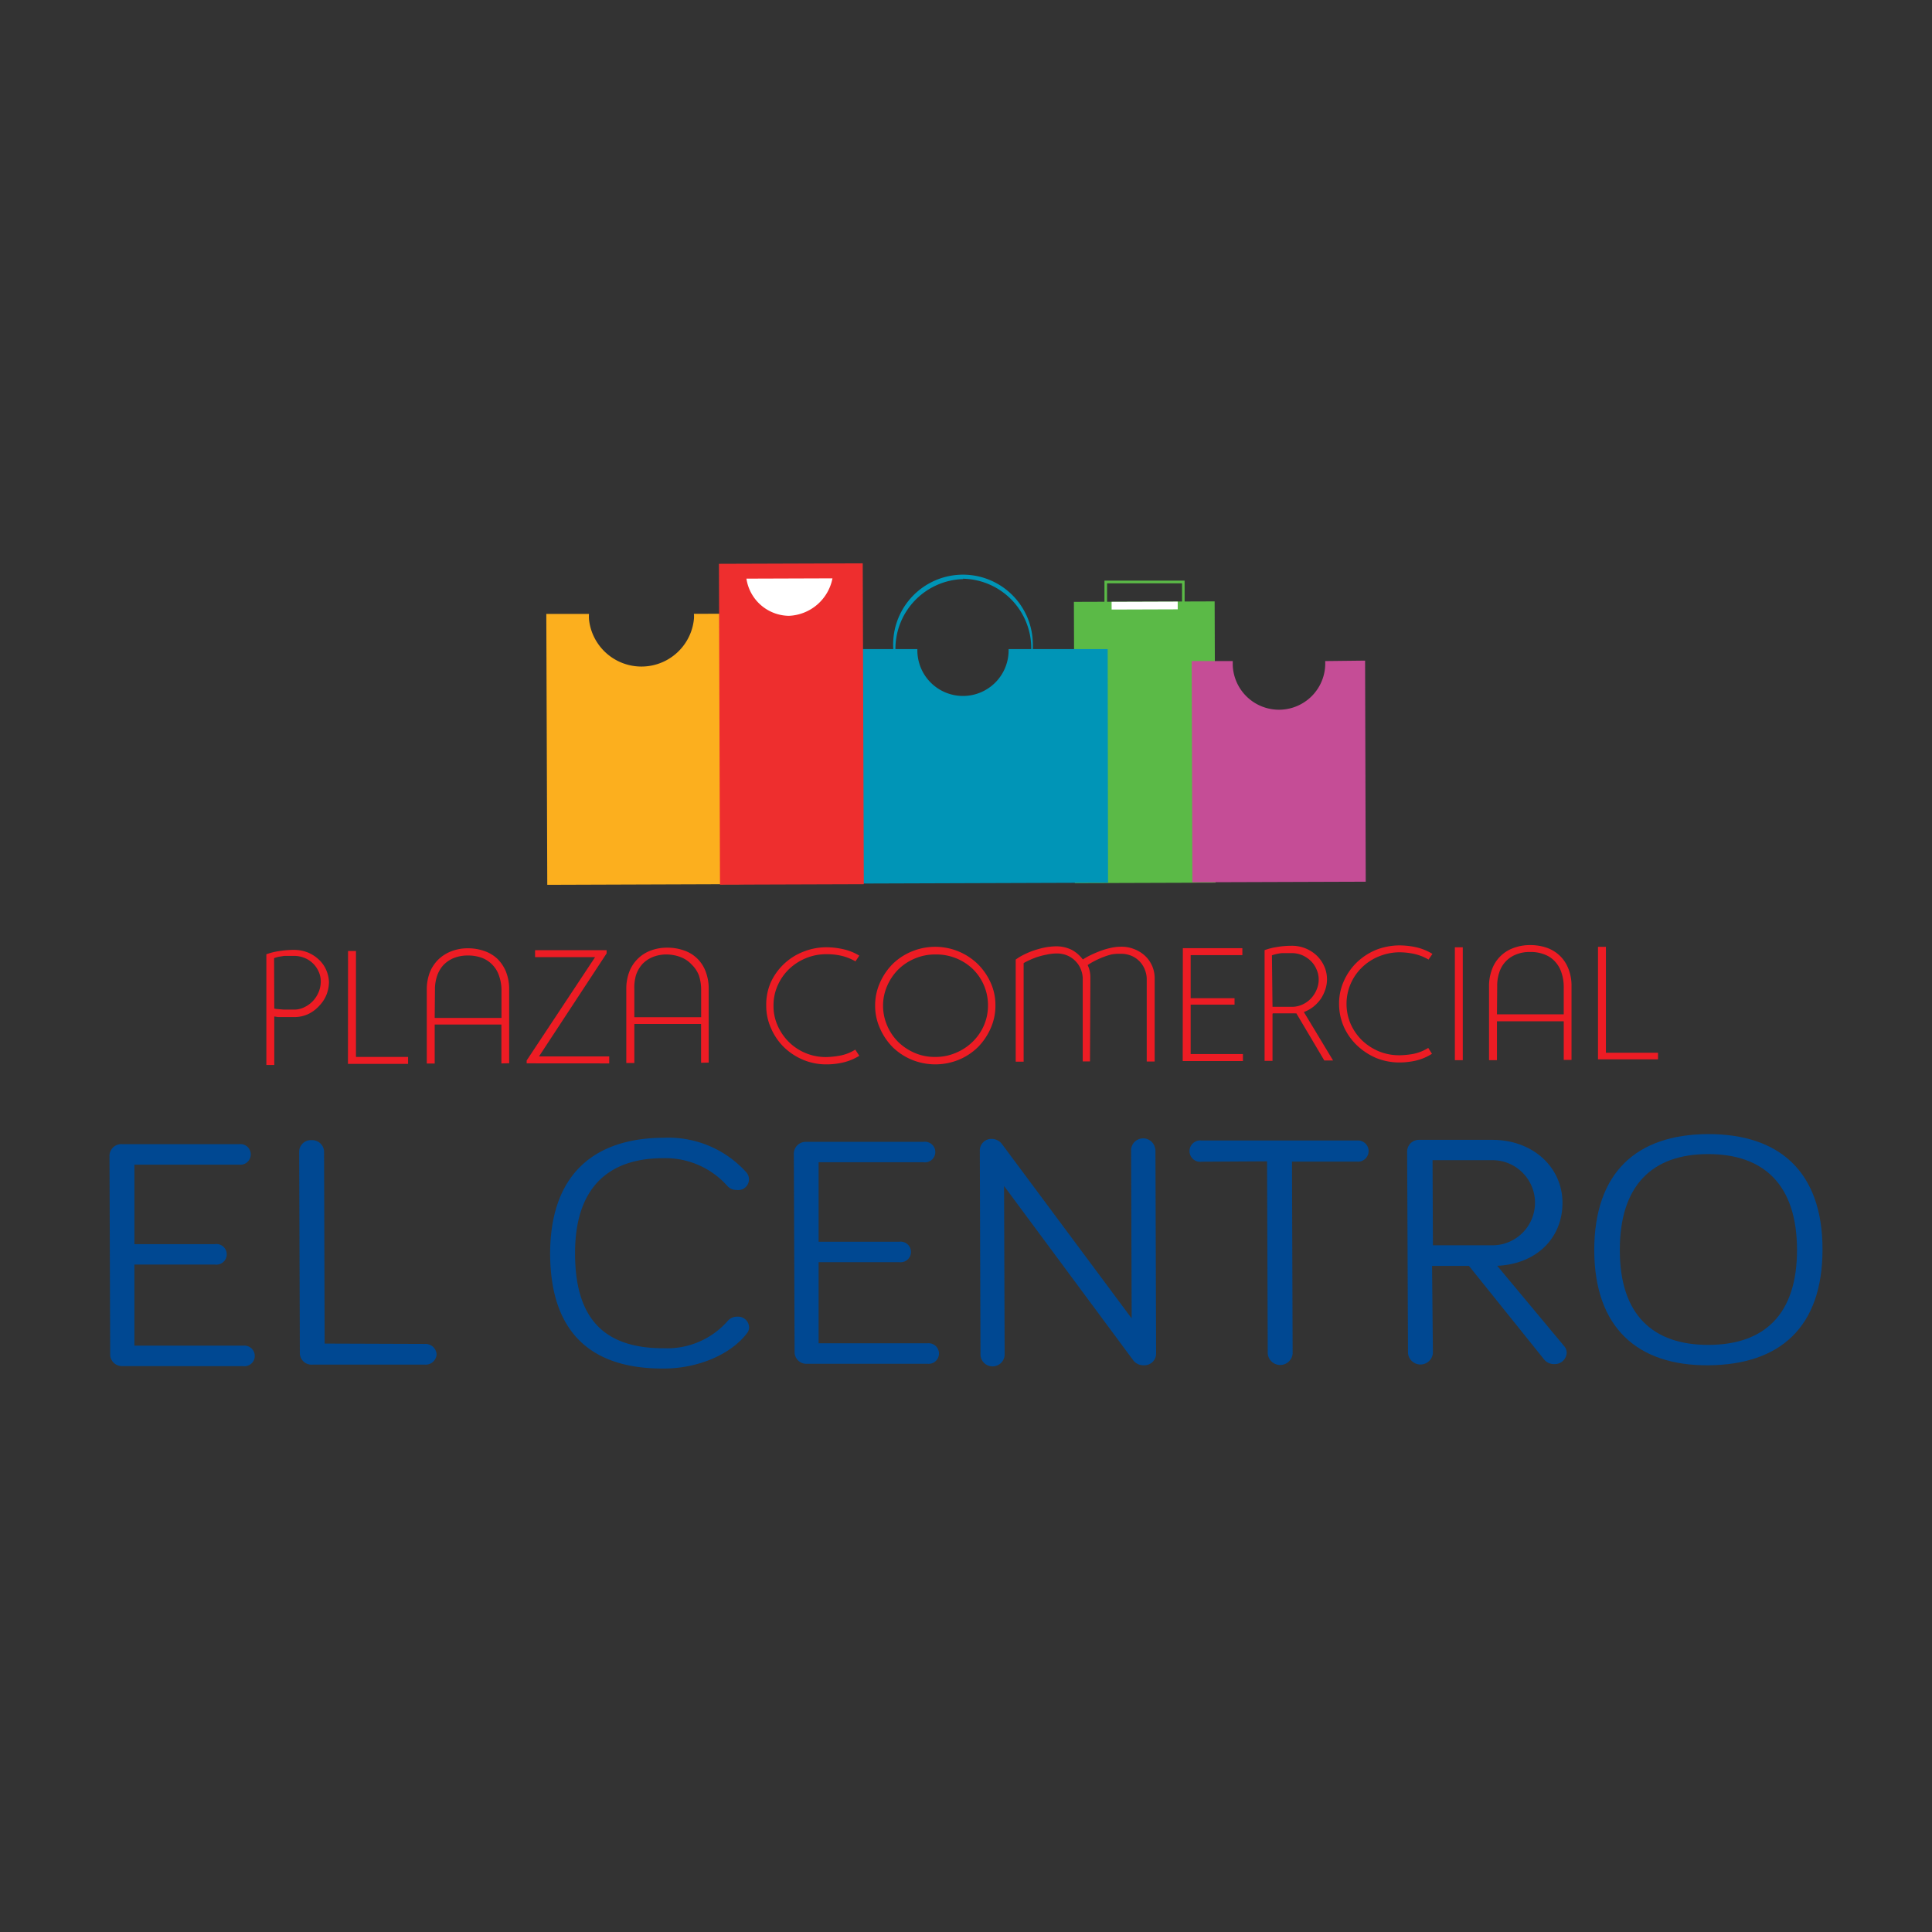 <svg xmlns="http://www.w3.org/2000/svg" viewBox="0 0 600 600"><rect x="0" y="0" width="600" height="600" fill="#333333" stroke="none"/><defs><style>.cls-1{fill:none;}.cls-2{fill:#5bba47;}.cls-3{fill:#fff;}.cls-4{fill:#0095b7;}.cls-5{fill:#ed1c24;}.cls-6{fill:#004892;}.cls-7{fill:#c54d96;}.cls-8{fill:#fcaf1e;}.cls-9{fill:#ee2e2e;}</style></defs><g id="Layer_2" data-name="Layer 2"><g id="Layer_1-2" data-name="Layer 1"><rect class="cls-1" width="600" height="600"/><g id="Layer_2-2" data-name="Layer 2"><g id="Capa_1" data-name="Capa 1"><rect class="cls-2" x="333.65" y="186.84" width="43.71" height="87.35" transform="translate(-0.76 1.18) rotate(-0.19)"/><path class="cls-2" d="M367.9,191.79H343V180.32h24.89Zm-24.09-.74H367.1v-9.9H343.81Z"/><rect class="cls-3" x="345.22" y="186.87" width="20.53" height="2.4" transform="translate(-0.62 1.18) rotate(-0.19)"/><path class="cls-4" d="M313.23,201.59h0a14.17,14.17,0,1,1-28.33,0v0H255.27l.24,72.84,88.6-.3L344,201.59Z"/><path class="cls-5" d="M91.32,315.86c-.52,0-1,0-1.54,0H86.4l-1.22-.18v15.05H82.72V296.36a18.88,18.88,0,0,1,3.71-.95,30,30,0,0,1,4.83-.42,12.05,12.05,0,0,1,4.24.77,11.21,11.21,0,0,1,3.43,2.17,9.47,9.47,0,0,1,2.34,3.23,10.11,10.11,0,0,1,.89,3.79,11.05,11.05,0,0,1-.71,3.82,10.48,10.48,0,0,1-2.25,3.53,10.94,10.94,0,0,1-3.38,2.58A10.15,10.15,0,0,1,91.32,315.86Zm-6.14-2.64a6.61,6.61,0,0,0,1.25.18l1.66.14h3.14a7.1,7.1,0,0,0,3.35-.77,8.89,8.89,0,0,0,2.69-2A9.26,9.26,0,0,0,99,308a8.76,8.76,0,0,0,.62-3.2,7.41,7.41,0,0,0-.71-3.17,8.09,8.09,0,0,0-4.44-4.18,8.41,8.41,0,0,0-3.17-.59h-3l-1.72.27a8.19,8.19,0,0,0-1.46.44Z"/><path class="cls-5" d="M108.09,295.35h2.46v32.89h16.18v2.16H108.06Z"/><path class="cls-5" d="M155.71,330.26V318.17H135v12.12h-2.46V307.35a14.9,14.9,0,0,1,.88-5.21,11.81,11.81,0,0,1,2.55-4,12.25,12.25,0,0,1,4-2.64,14,14,0,0,1,5.22-1,15.2,15.2,0,0,1,5.18.83,11.26,11.26,0,0,1,4.09,2.43,11.85,11.85,0,0,1,2.67,4,14.48,14.48,0,0,1,1,5.48V330.2ZM135,316.12h20.74v-8.44a13.56,13.56,0,0,0-.71-4.51,9,9,0,0,0-5.25-5.66,12.36,12.36,0,0,0-4.5-.77,11.49,11.49,0,0,0-4.45.83,9.36,9.36,0,0,0-3.2,2.22,9.56,9.56,0,0,0-1.92,3.38,13.25,13.25,0,0,0-.63,4.24Z"/><path class="cls-5" d="M163.56,330.23v-.89l21.25-32.09H166.17v-2.17h22.22v1l-21,32h21.81v2.17Z"/><path class="cls-5" d="M217.73,330.05V318H197v12.12H194.5V307.14a14.94,14.94,0,0,1,.88-5.21,11.37,11.37,0,0,1,6.55-6.67,14.31,14.31,0,0,1,5.25-.95,15.27,15.27,0,0,1,5.15.83,10.81,10.81,0,0,1,6.76,6.43,14.48,14.48,0,0,1,1,5.48V330ZM197,315.91h20.75v-8.44a14.57,14.57,0,0,0-.68-4.5,9.4,9.4,0,0,0-2.29-3.44,8.82,8.82,0,0,0-3.23-2.22,12.29,12.29,0,0,0-4.44-.89,11.31,11.31,0,0,0-4.48.83,9.22,9.22,0,0,0-3.2,2.22,10,10,0,0,0-1.92,3.38,13.87,13.87,0,0,0-.51,4.35Z"/><path class="cls-5" d="M266.86,327.89a17,17,0,0,1-5,2.07,22.79,22.79,0,0,1-5,.59,18.66,18.66,0,0,1-7.38-1.39,19.49,19.49,0,0,1-5.92-3.85,18.52,18.52,0,0,1-4.09-5.93,16.92,16.92,0,0,1-1.51-7.11,17.29,17.29,0,0,1,1.33-7,18.43,18.43,0,0,1,10-9.63,19.54,19.54,0,0,1,7.35-1.46,24.09,24.09,0,0,1,5.22.6,16.25,16.25,0,0,1,5,2l-1.19,1.78a15.86,15.86,0,0,0-4.71-1.81,20,20,0,0,0-4.3-.41,16.36,16.36,0,0,0-6.4,1.24,16.76,16.76,0,0,0-5.21,3.38,16,16,0,0,0-3.53,5.07,15.16,15.16,0,0,0-1.3,6.34,14.82,14.82,0,0,0,1.33,6.25,16.75,16.75,0,0,0,3.56,5.1,16.31,16.31,0,0,0,11.55,4.56,26.32,26.32,0,0,0,4.15-.44,13.36,13.36,0,0,0,4.8-1.87Z"/><path class="cls-5" d="M271.78,312.3a17.14,17.14,0,0,1,1.45-7,19.35,19.35,0,0,1,4-5.93,18.53,18.53,0,0,1,5.92-3.88,19,19,0,0,1,20.48,3.88,19.09,19.09,0,0,1,4,5.75,16.78,16.78,0,0,1,1.51,7.08,17.23,17.23,0,0,1-1.45,7.08,19.44,19.44,0,0,1-4,5.93,18.66,18.66,0,0,1-5.93,3.91,19.36,19.36,0,0,1-14.58,0,19,19,0,0,1-5.92-3.88,19.35,19.35,0,0,1-4-5.93A17,17,0,0,1,271.78,312.3Zm2.46,0a15.63,15.63,0,0,0,1.3,6.25,16.2,16.2,0,0,0,3.44,5.07,16.89,16.89,0,0,0,5.18,3.41,15.55,15.55,0,0,0,6.31,1.21,15.83,15.83,0,0,0,6.37-1.27,16.46,16.46,0,0,0,5.22-3.44,15.88,15.88,0,0,0,3.5-5.07,15.4,15.4,0,0,0,1.27-6.28A15.7,15.7,0,0,0,302,300.83a16.37,16.37,0,0,0-11.53-4.41,15.92,15.92,0,0,0-6.31,1.24,16.14,16.14,0,0,0-5.18,3.41,16.44,16.44,0,0,0-3.47,5.13,15.37,15.37,0,0,0-1.27,6.13Z"/><path class="cls-5" d="M338.51,329.63h-2.26V303.8a7.58,7.58,0,0,0-.44-2.35,7.48,7.48,0,0,0-1.42-2.54,8,8,0,0,0-2.55-2,8.26,8.26,0,0,0-3.82-.8,14.88,14.88,0,0,0-3,.36,25.23,25.23,0,0,0-3,.77c-.89.32-1.72.65-2.46,1s-1.27.63-1.66.86v30.61h-2.46V298a16.45,16.45,0,0,1,2.34-1.43,26.17,26.17,0,0,1,3-1.3,33.67,33.67,0,0,1,3.58-1,21.18,21.18,0,0,1,3.47-.38,10.86,10.86,0,0,1,5,1.09,10.63,10.63,0,0,1,3.46,3,21.29,21.29,0,0,1,2.55-1.43c1-.47,2-.9,3-1.27a24.27,24.27,0,0,1,3.2-.92,14.17,14.17,0,0,1,3-.35,10.57,10.57,0,0,1,4.47.86,10.1,10.1,0,0,1,3.32,2.19,9.48,9.48,0,0,1,2.76,6.61v26h-2.46V303.91a8.28,8.28,0,0,0-.45-2.4,7.66,7.66,0,0,0-3.91-4.5,8.26,8.26,0,0,0-3.82-.8,13.35,13.35,0,0,0-2.82.21,24.36,24.36,0,0,0-3,1,27.59,27.59,0,0,0-2.58,1.22,17.71,17.71,0,0,0-1.77,1.07,8.86,8.86,0,0,1,.85,3.79Z"/><path class="cls-5" d="M367.34,294.46h18.49v2.16H369.77V310H383.4v2H369.77v15.35H386v2.17h-18.7Z"/><path class="cls-5" d="M395.19,314.85v14.61h-2.46V295.08a18.89,18.89,0,0,1,3.62-.94,26.86,26.86,0,0,1,4.74-.42,11.06,11.06,0,0,1,4.47.86,11.18,11.18,0,0,1,3.47,2.28,10.82,10.82,0,0,1,2.28,3.35,9.92,9.92,0,0,1,.8,3.94,10.18,10.18,0,0,1-.47,3,12.48,12.48,0,0,1-1.42,3,11.87,11.87,0,0,1-2.29,2.46,11.14,11.14,0,0,1-3,1.69L414,329.34h-2.73l-8.68-14.64a1.57,1.57,0,0,1-.53,0h-6.73Zm0-2.17h5.93a7.76,7.76,0,0,0,3.35-.71,8.39,8.39,0,0,0,2.69-1.92,9,9,0,0,0,1.75-2.76,7.86,7.86,0,0,0,.62-3.14,7.45,7.45,0,0,0-.68-3.11,7.85,7.85,0,0,0-1.8-2.64,9.18,9.18,0,0,0-2.7-1.78A8.37,8.37,0,0,0,401,296c-.44,0-.89,0-1.33,0h-1.6a14.58,14.58,0,0,0-1.63.27,13.78,13.78,0,0,0-1.43.41Z"/><path class="cls-5" d="M444.71,327.26a16.06,16.06,0,0,1-4.95,2.11,23.69,23.69,0,0,1-5,.59,19.24,19.24,0,0,1-7.38-1.39,20.29,20.29,0,0,1-5.92-3.88,18.52,18.52,0,0,1-4.09-5.75,17.83,17.83,0,0,1-1.51-7.11,17,17,0,0,1,1.48-7.15,18.45,18.45,0,0,1,4-5.77,19.43,19.43,0,0,1,5.92-3.89,20.35,20.35,0,0,1,7.35-1.42,25,25,0,0,1,5.25.59,17,17,0,0,1,5,2.05L443.64,298a15.34,15.34,0,0,0-4.71-1.81,22.18,22.18,0,0,0-4.3-.45,17.15,17.15,0,0,0-6.4,1.28,16.19,16.19,0,0,0-5.21,3.38,15.76,15.76,0,0,0-3.53,5.06,15.75,15.75,0,0,0,0,12.6,16.7,16.7,0,0,0,3.56,5.09,17.19,17.19,0,0,0,5.24,3.38,16.64,16.64,0,0,0,6.43,1.19,26.67,26.67,0,0,0,4.18-.42,13.72,13.72,0,0,0,4.65-1.86Z"/><path class="cls-5" d="M451.82,294.19h2.46v35.06h-2.46Z"/><path class="cls-5" d="M485.63,329.16v-12H464.89v12.09h-2.46V306.34a14.72,14.72,0,0,1,.89-5.21,11.06,11.06,0,0,1,6.57-6.67,14.36,14.36,0,0,1,5.22-.95,15.51,15.51,0,0,1,5.19.8,11.44,11.44,0,0,1,4.08,2.46,11.25,11.25,0,0,1,2.67,4,14.29,14.29,0,0,1,1,5.48v22.91ZM464.89,315h20.74v-8.42a13.67,13.67,0,0,0-.71-4.53,9.22,9.22,0,0,0-2-3.44,8.32,8.32,0,0,0-3.26-2.19,11.5,11.5,0,0,0-4.5-.77,10.8,10.8,0,0,0-4.45.83,8.76,8.76,0,0,0-5.12,5.6,12.77,12.77,0,0,0-.62,4.2Z"/><path class="cls-5" d="M496.27,294.05h2.46v32.89h16.18V329H496.27Z"/><path class="cls-6" d="M38.1,424.25a3.65,3.65,0,0,1-3.88-3.38L34,358.82a3.68,3.68,0,0,1,3.84-3.5H74.34A3.2,3.2,0,0,1,75,361.7a3.11,3.11,0,0,1-.61,0H41.74v24.68h25a3.2,3.2,0,1,1,.87,6.34,3.17,3.17,0,0,1-.87,0h-25v25.19H75.61a3.2,3.2,0,1,1,0,6.37Z"/><path class="cls-6" d="M131.94,417.37a3.45,3.45,0,0,1,3.65,3.22v0a3.39,3.39,0,0,1-3.55,3.21H97a3.63,3.63,0,0,1-3.88-3.39v-.07l-.21-62.76a3.64,3.64,0,0,1,3.78-3.5h.07a3.71,3.71,0,0,1,3.88,3.47l.18,59.71Z"/><path class="cls-6" d="M170.85,389.4c0-24.27,13.27-36,35.32-36.06A32.57,32.57,0,0,1,231.8,364.1a3.32,3.32,0,0,1-3,5.45,3.71,3.71,0,0,1-3-1.34,25.75,25.75,0,0,0-19.8-8.53c-17.51,0-27.47,9.63-27.41,29.63,0,21.31,10.11,29.46,27.62,29.4A25,25,0,0,0,226,410.23a3.83,3.83,0,0,1,3-1.33,3.43,3.43,0,0,1,3.64,3.22v0a2.89,2.89,0,0,1-.68,1.95c-5,6.58-15.2,10.91-25.66,10.94C184.36,425.2,170.94,414.59,170.85,389.4Z"/><path class="cls-6" d="M250.62,423.54a3.65,3.65,0,0,1-3.85-3.43v0l-.24-62a3.7,3.7,0,0,1,3.79-3.5h36.51a3.2,3.2,0,1,1,0,6.34h-32.6v24.69h25a3.2,3.2,0,1,1,.87,6.34,3.17,3.17,0,0,1-.87,0h-25v25.19H288.1a3.2,3.2,0,1,1,0,6.37Z"/><path class="cls-6" d="M358.83,356.81l.21,63.71A3.66,3.66,0,0,1,355.2,424h0a4,4,0,0,1-3.17-1.42l-40.21-54.26.18,52.54a3.76,3.76,0,0,1-7.5,0l-.21-63.77a3.61,3.61,0,0,1,3.74-3.4,4.09,4.09,0,0,1,3,1.42l40.42,54.34-.18-52.54a3.77,3.77,0,0,1,7.5,0Z"/><path class="cls-6" d="M373.18,360.78a3.32,3.32,0,1,1,0-6.58h48.3a3.29,3.29,0,0,1,.62,6.55,3.21,3.21,0,0,1-.62,0H401.24l.2,59.62a3.88,3.88,0,0,1-7.73,0l-.21-59.71Z"/><path class="cls-6" d="M445,420.22a3.88,3.88,0,0,1-7.73,0L437,357.49a3.65,3.65,0,0,1,3.79-3.5h22.67c12.63,0,21.75,8.54,21.78,19.5s-8,19.05-20.26,19.62L485.72,418a3.16,3.16,0,0,1,.83,2.13,3.69,3.69,0,0,1-3.85,3.5h0a3.94,3.94,0,0,1-3.32-1.63L456.2,393.14H444.74Zm0-33.49h19a13.22,13.22,0,0,0-.45-26.43H444.89Z"/><path class="cls-6" d="M495.11,388.28c0-24.27,13.28-36,35.32-36.07S566,363.77,566,388s-13.24,35.79-35.32,36S495.17,412.37,495.11,388.28Zm7.94,0c0,20,10.23,29.45,27.62,29.39s27.47-9.6,27.41-29.63-10.22-29.63-27.62-29.63S503,368.21,503.05,388.28Z"/><path class="cls-7" d="M411.55,205.3a14.37,14.37,0,1,1-28.71,1.3c0-.43,0-.87,0-1.3H370.09L370.3,274l53.84-.18-.2-68.66Z"/><path class="cls-4" d="M299.16,224.29a22.13,22.13,0,0,1-21.72-22.46,21.69,21.69,0,1,1,43.3-2.49,21.11,21.11,0,0,1,0,2.25,22.13,22.13,0,0,1-21.56,22.7Zm0-44.45A21.67,21.67,0,0,0,278.09,202a21.16,21.16,0,1,0,42.17,3.5,21.65,21.65,0,0,0,0-3.86A21.59,21.59,0,0,0,299,179.73Z"/><path class="cls-8" d="M215.5,190.63a9.2,9.2,0,0,1,0,1.66,16.38,16.38,0,0,1-32.59,0,14.77,14.77,0,0,1,0-1.63H169.66l.3,84.13,61.1-.21-.27-84Z"/><rect class="cls-9" x="223.43" y="175.02" width="44.66" height="99.65" transform="translate(-0.74 0.82) rotate(-0.19)"/><path class="cls-3" d="M258.53,179.61A14.4,14.4,0,0,1,245,191.25a13.52,13.52,0,0,1-13.19-11.55m26.67,0H231.83"/></g></g></g></g></svg>